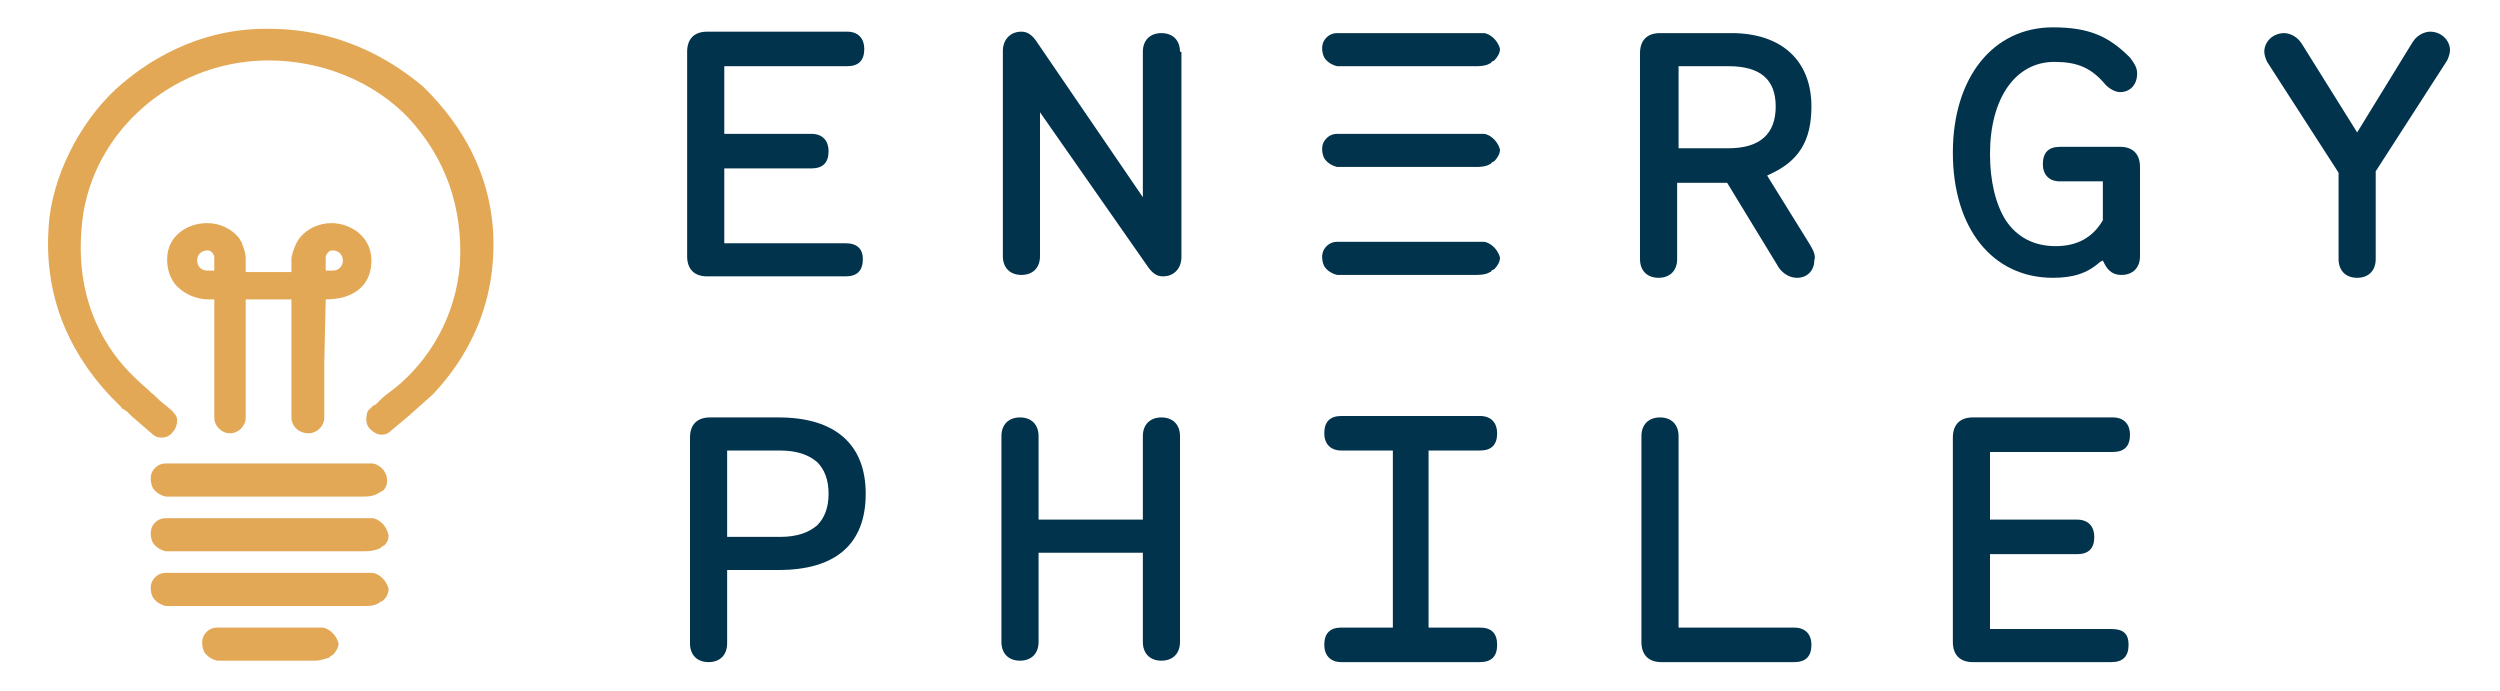 <svg width="275" height="76" viewBox="0 0 275 76" fill="none" xmlns="http://www.w3.org/2000/svg">
<path d="M93.029 26.758H79.671V18.525H89.257C90.514 18.525 91.143 17.892 91.143 16.625C91.143 15.517 90.514 14.725 89.257 14.725H79.671V7.283H93.186C94.443 7.283 95.071 6.65 95.071 5.383C95.071 4.275 94.443 3.483 93.186 3.483H77.786C76.371 3.483 75.586 4.275 75.586 5.7V28.183C75.586 29.608 76.371 30.4 77.786 30.4H93.029C94.286 30.4 94.914 29.767 94.914 28.5C94.914 27.392 94.286 26.758 93.029 26.758Z" fill="#01334D"/>
<path d="M232.257 69.192H218.9V60.958H228.486C229.743 60.958 230.372 60.325 230.372 59.058C230.372 57.95 229.743 57.158 228.486 57.158H218.9V49.717H232.414C233.672 49.717 234.3 49.083 234.3 47.817C234.3 46.708 233.672 45.917 232.414 45.917H217.014C215.6 45.917 214.814 46.708 214.814 48.133V70.617C214.814 72.042 215.6 72.833 217.014 72.833H232.257C233.514 72.833 234.143 72.2 234.143 70.933C234.143 69.667 233.514 69.192 232.257 69.192Z" fill="#01334D"/>
<path d="M129.8 5.7C129.8 4.433 129.014 3.642 127.757 3.642C126.5 3.642 125.714 4.433 125.714 5.7V21.692L113.928 4.433C113.457 3.8 112.986 3.483 112.357 3.483C110.943 3.483 110.314 4.592 110.314 5.542V28.183C110.314 29.45 111.1 30.242 112.357 30.242C113.614 30.242 114.4 29.45 114.4 28.183V12.35L126.343 29.45C126.814 30.083 127.286 30.4 127.914 30.4C129.329 30.4 129.957 29.292 129.957 28.342V5.7H129.8Z" fill="#01334D"/>
<path d="M190.143 16.308H184.643V7.283H190.143C193.6 7.283 195.328 8.708 195.328 11.717C195.328 14.725 193.6 16.308 190.143 16.308ZM199.1 26.917L194.386 19.317L194.7 19.158C197.843 17.733 199.257 15.517 199.257 11.717C199.257 6.65 195.957 3.642 190.457 3.642H182.6C181.186 3.642 180.4 4.433 180.4 5.858V28.5C180.4 29.767 181.186 30.558 182.443 30.558C183.7 30.558 184.486 29.767 184.486 28.5V20.108H189.986L195.486 29.133C195.8 29.767 196.586 30.558 197.686 30.558C198.786 30.558 199.571 29.767 199.571 28.658C199.728 28.183 199.571 27.708 199.1 26.917Z" fill="#01334D"/>
<path d="M235.4 18.367C235.4 16.942 234.614 16.15 233.2 16.15H226.6C225.343 16.15 224.714 16.783 224.714 18.05C224.714 19.158 225.343 19.95 226.6 19.95H231.314V24.225C230.214 26.125 228.486 27.075 226.129 27.075C223.772 27.075 221.886 26.125 220.629 24.225C219.529 22.483 218.9 19.95 218.9 16.942C218.9 10.767 221.729 6.808 225.972 6.808C228.486 6.808 230.057 7.442 231.629 9.342C232.1 9.817 232.729 10.133 233.2 10.133C234.3 10.133 235.086 9.342 235.086 8.075C235.086 7.442 234.772 6.967 234.3 6.333C231.943 3.958 229.743 3.008 225.814 3.008C219.214 3.008 214.814 8.55 214.814 16.783C214.814 25.175 219.214 30.558 225.814 30.558C228.014 30.558 229.586 30.083 231 28.817L231.314 28.658L231.472 28.975C231.943 29.925 232.572 30.242 233.357 30.242C234.614 30.242 235.4 29.45 235.4 28.183V18.367Z" fill="#01334D"/>
<path d="M261.328 18.842L269.186 6.65C269.343 6.333 269.5 5.858 269.5 5.542C269.5 4.433 268.557 3.483 267.3 3.483C266.986 3.483 266.043 3.642 265.414 4.592L259.286 14.567L253.157 4.75C252.528 3.8 251.586 3.642 251.271 3.642C250.014 3.642 249.071 4.592 249.071 5.7C249.071 6.017 249.228 6.492 249.386 6.808L257.243 19V28.5C257.243 29.767 258.028 30.558 259.286 30.558C260.543 30.558 261.328 29.767 261.328 28.5V18.842Z" fill="#01334D"/>
<path d="M79.986 49.558H85.8C87.686 49.558 88.943 50.033 89.886 50.825C90.671 51.617 91.143 52.725 91.143 54.308C91.143 55.892 90.671 57 89.886 57.792C88.943 58.583 87.686 59.058 85.8 59.058H79.986V49.558ZM79.986 62.7H85.643C91.928 62.7 95.228 59.85 95.228 54.308C95.228 48.925 91.928 45.917 85.643 45.917H78.1C76.686 45.917 75.9 46.708 75.9 48.133V70.775C75.9 72.042 76.686 72.833 77.943 72.833C79.2 72.833 79.986 72.042 79.986 70.775V62.7Z" fill="#01334D"/>
<path d="M129.8 47.975C129.8 46.708 129.014 45.917 127.757 45.917C126.5 45.917 125.714 46.708 125.714 47.975V57.158H114.243V47.975C114.243 46.708 113.457 45.917 112.2 45.917C110.943 45.917 110.157 46.708 110.157 47.975V70.617C110.157 71.883 110.943 72.675 112.2 72.675C113.457 72.675 114.243 71.883 114.243 70.617V60.8H125.714V70.617C125.714 71.883 126.5 72.675 127.757 72.675C129.014 72.675 129.8 71.883 129.8 70.617V47.975Z" fill="#01334D"/>
<path d="M162.8 69.033H157.143V49.558H162.8C164.057 49.558 164.686 48.925 164.686 47.658C164.686 46.55 164.057 45.758 162.8 45.758H147.557C146.3 45.758 145.671 46.392 145.671 47.658C145.671 48.767 146.3 49.558 147.557 49.558H153.214V69.033H147.557C146.3 69.033 145.671 69.667 145.671 70.933C145.671 72.042 146.3 72.833 147.557 72.833H162.8C164.057 72.833 164.686 72.2 164.686 70.933C164.686 69.667 164.057 69.033 162.8 69.033Z" fill="#01334D"/>
<path d="M197.371 69.033H184.643V47.975C184.643 46.708 183.857 45.917 182.6 45.917C181.343 45.917 180.557 46.708 180.557 47.975V70.617C180.557 72.042 181.343 72.833 182.757 72.833H197.371C198.629 72.833 199.257 72.2 199.257 70.933C199.257 69.667 198.471 69.033 197.371 69.033Z" fill="#01334D"/>
<path d="M163.743 3.8C163.428 3.642 163.271 3.642 163.114 3.642H147.557H147.086C146.457 3.642 145.986 3.958 145.671 4.433C145.357 4.908 145.357 5.7 145.671 6.333C145.986 6.808 146.457 7.125 147.086 7.283H162.328C162.643 7.283 163.428 7.283 163.9 6.967C163.9 6.967 164.057 6.967 164.057 6.808L164.371 6.65C164.686 6.333 165 5.858 165 5.383C164.843 4.75 164.371 4.117 163.743 3.8Z" fill="#01334D"/>
<path d="M163.743 14.883C163.428 14.725 163.271 14.725 163.114 14.725H147.557H147.086C146.457 14.725 145.986 15.041 145.671 15.517C145.357 15.992 145.357 16.783 145.671 17.416C145.986 17.892 146.457 18.208 147.086 18.366H162.328C162.643 18.366 163.428 18.366 163.9 18.05C163.9 18.05 164.057 18.05 164.057 17.892L164.371 17.733C164.686 17.416 165 16.942 165 16.466C164.843 15.833 164.371 15.2 163.743 14.883Z" fill="#01334D"/>
<path d="M163.743 26.758C163.428 26.6 163.271 26.6 163.114 26.6H147.557H147.086C146.457 26.6 145.986 26.916 145.671 27.392C145.357 27.866 145.357 28.658 145.671 29.291C145.986 29.767 146.457 30.083 147.086 30.241H162.328C162.643 30.241 163.428 30.241 163.9 29.925C163.9 29.925 164.057 29.925 164.057 29.767L164.371 29.608C164.686 29.291 165 28.817 165 28.341C164.843 27.708 164.371 27.075 163.743 26.758Z" fill="#01334D"/>
<path d="M41.486 63.175C41.172 63.017 41.014 63.017 40.857 63.017H18.7H18.229C17.6 63.017 17.129 63.333 16.814 63.808C16.5 64.283 16.5 65.075 16.814 65.708C17.129 66.183 17.6 66.5 18.229 66.658H40.072H40.229C40.543 66.658 41.172 66.658 41.643 66.342C41.643 66.342 41.8 66.342 41.8 66.183H41.957C42.429 65.867 42.743 65.392 42.743 64.758C42.586 64.125 42.114 63.492 41.486 63.175Z" fill="#E2A856"/>
<path d="M35.986 69.192C35.671 69.033 35.514 69.033 35.357 69.033H24.357H23.886C23.257 69.033 22.786 69.35 22.471 69.825C22.157 70.3 22.157 71.091 22.471 71.725C22.786 72.2 23.257 72.516 23.886 72.675H34.571H34.728C35.043 72.675 35.671 72.516 36.143 72.358C36.143 72.358 36.3 72.358 36.3 72.2L36.614 72.041C36.928 71.725 37.243 71.25 37.243 70.775C37.086 70.141 36.614 69.508 35.986 69.192Z" fill="#E2A856"/>
<path d="M41.486 57.158C41.172 57 41.014 57 40.857 57H18.7H18.229C17.6 57 17.129 57.317 16.814 57.792C16.5 58.267 16.5 59.058 16.814 59.692C17.129 60.167 17.6 60.483 18.229 60.642H40.072C40.229 60.642 40.857 60.642 41.329 60.483C41.486 60.483 41.643 60.325 41.8 60.325C41.957 60.167 42.114 60.008 42.272 60.008C42.586 59.692 42.743 59.375 42.743 58.9C42.586 58.108 42.114 57.475 41.486 57.158Z" fill="#E2A856"/>
<path d="M41.486 51.142C41.172 50.983 41.014 50.983 40.857 50.983H18.7H18.229C17.6 50.983 17.129 51.3 16.814 51.775C16.5 52.25 16.5 53.042 16.814 53.675C17.129 54.15 17.6 54.467 18.229 54.625H40.072C40.229 54.625 40.7 54.625 41.172 54.467C41.643 54.308 41.957 53.992 42.114 53.992C42.429 53.675 42.586 53.358 42.586 52.883C42.586 52.092 42.114 51.458 41.486 51.142Z" fill="#E2A856"/>
<path d="M12.1 43.542C12.414 43.858 12.886 44.333 13.357 44.808C13.357 44.967 13.514 44.967 13.514 44.967L13.986 45.283L14.143 45.442C14.143 45.442 14.143 45.442 14.3 45.6L14.457 45.758L16.657 47.658C16.971 47.975 17.286 48.133 17.757 48.133C18.229 48.133 18.7 47.975 19.014 47.5C19.328 47.183 19.486 46.708 19.486 46.233C19.486 45.758 19.171 45.442 18.857 45.125L17.914 44.333C17.443 44.017 17.128 43.542 16.657 43.225C16.029 42.592 15.4 42.117 14.771 41.483C11.786 38.633 8.329 33.408 8.957 25.333C9.586 15.042 18.543 6.808 29.229 6.65C29.386 6.65 29.543 6.65 29.543 6.65C35.514 6.65 41.171 9.025 44.943 12.983C49.029 17.417 50.914 22.8 50.6 28.975C50.129 34.992 47.143 39.267 44.629 41.642C44 42.275 43.371 42.75 42.743 43.225C42.271 43.542 41.8 44.017 41.328 44.492L41.014 44.65C41.014 44.65 41.014 44.65 40.857 44.808C40.7 44.967 40.7 44.967 40.543 45.125C40.386 45.283 40.386 45.442 40.386 45.442C40.228 46.075 40.228 46.708 40.7 47.183C41.014 47.5 41.486 47.817 41.957 47.817C42.428 47.817 42.743 47.658 43.057 47.342L44.943 45.758L47.614 43.383C50.914 39.9 54.843 33.883 54.214 25.017C53.743 19.317 51.228 14.092 46.514 9.5C43.843 7.283 38.186 3.167 29.543 3.167H29.229C21.686 3.167 16.029 6.808 12.729 9.817C8.643 13.617 5.657 19.633 5.343 25.017C4.871 32.142 7.229 38.317 12.1 43.542Z" fill="#E2A856"/>
<path d="M35.829 32.933C35.986 32.933 37.086 32.933 38.029 32.617C39.914 31.983 40.857 30.558 40.857 28.658C40.857 25.967 38.5 24.542 36.457 24.542C35.043 24.542 33.786 25.175 33 26.125C32.529 26.758 32.214 27.55 32.057 28.342V29.925H27.029V28.5C27.029 27.708 26.714 27.075 26.557 26.6C26.4 26.442 26.4 26.283 26.243 26.125C25.457 25.175 24.2 24.542 22.786 24.542C20.586 24.542 18.386 25.967 18.386 28.5C18.386 29.608 18.7 30.717 19.486 31.508C20.271 32.3 21.529 32.933 22.943 32.933H23.572V34.2V44.017V45.917C23.572 46.867 24.357 47.658 25.3 47.658C26.243 47.658 27.029 46.867 27.029 45.917V44.017V43.858V32.933H32.057V40.533V44.017V45.917C32.057 46.867 32.843 47.658 33.943 47.658C34.886 47.658 35.672 46.867 35.672 45.917V44.017V43.858V39.9L35.829 32.933ZM23.572 29.767H23.1H22.786C22.157 29.767 21.686 29.292 21.686 28.658C21.686 28.025 22.157 27.55 22.786 27.55C22.943 27.55 23.1 27.55 23.257 27.708C23.414 27.867 23.572 28.025 23.572 28.342V29.767ZM36.143 27.708C36.3 27.55 36.457 27.55 36.614 27.55C37.243 27.55 37.714 28.025 37.714 28.658C37.714 29.292 37.243 29.767 36.614 29.767H35.829V28.342C35.829 28.025 35.986 27.867 36.143 27.708Z" fill="#E2A856"/>
</svg>

